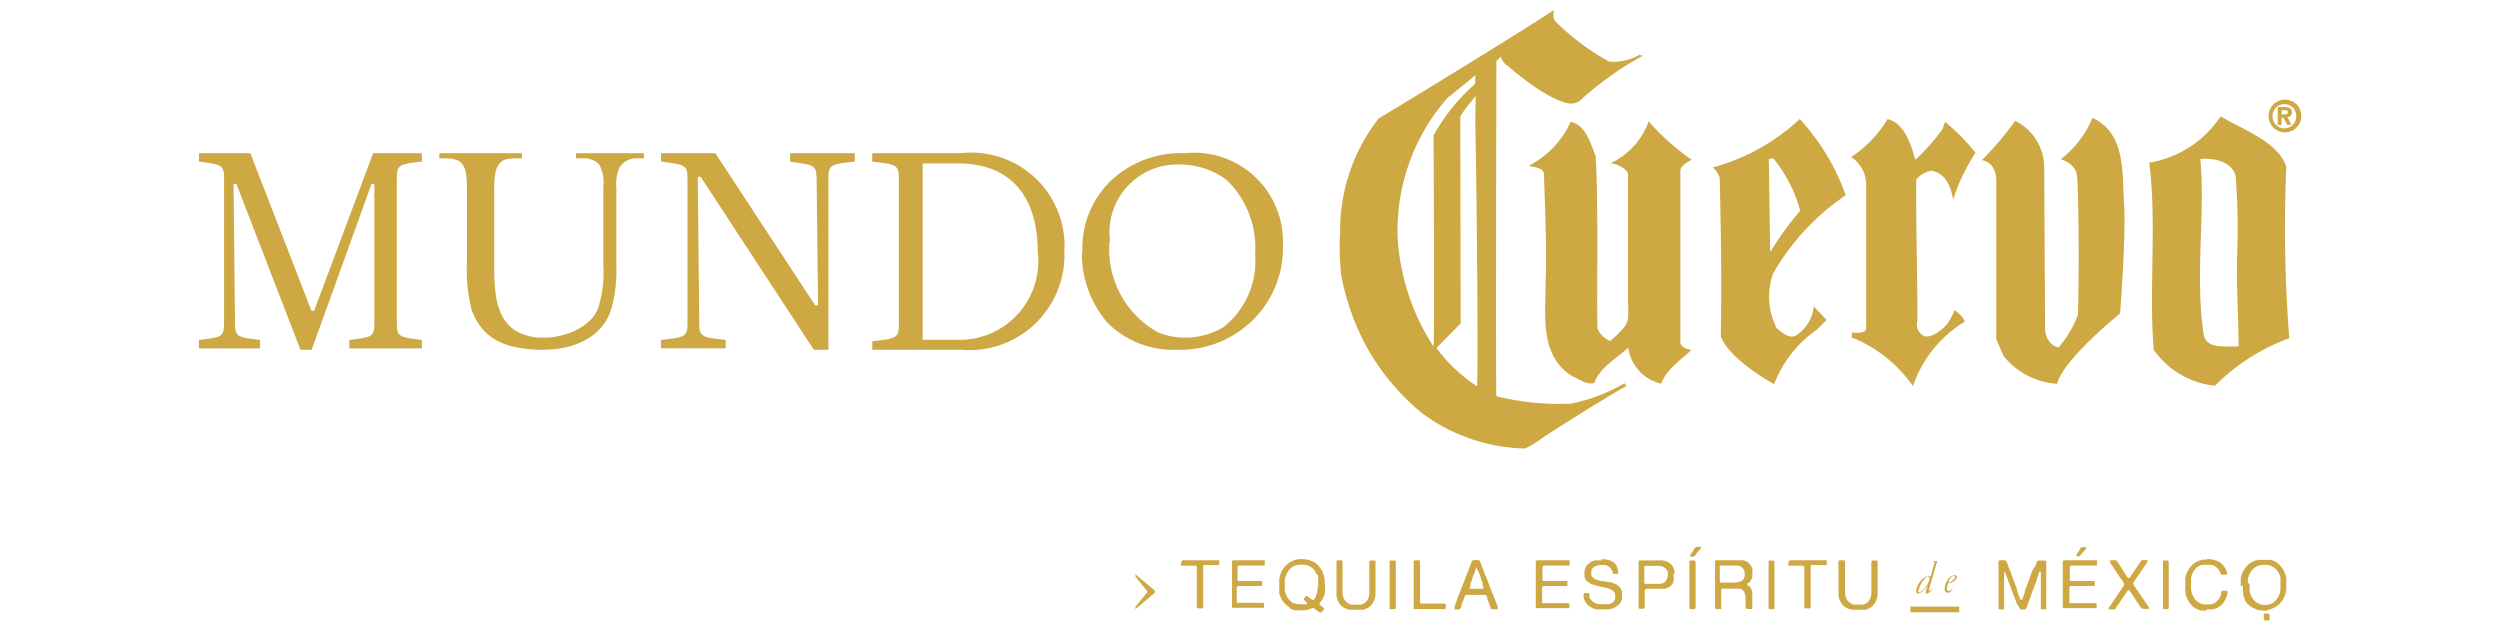 <svg id="Capa_1" data-name="Capa 1" xmlns="http://www.w3.org/2000/svg" viewBox="0 0 36.85 9.33"><defs><style>.cls-1,.cls-2{fill:#cea842;}.cls-1{fill-rule:evenodd;}</style></defs><title>Mundo_Cuervo-webSVG</title><path class="cls-1" d="M33.672,1.892h0a.173.173,0,0,1-.174-.183.174.174,0,1,1,.348,0,.174.174,0,0,1-.174.183m0-.423a.241.241,0,1,0,.249.24A.237.237,0,0,0,33.672,1.469Z"/><path class="cls-1" d="M33.683,1.686h-.051V1.624h.04c.039,0,.05.007.05.027s-.009.035-.039.035m.1-.03c0-.059-.039-.078-.109-.078h-.1v.263h.057V1.733h.026l.057.108h.062l-.06-.115A.063.063,0,0,0,33.782,1.656Z"/><path class="cls-1" d="M21.768,5.693h0c.026.017,0-2.841-.022-3.878,0-.075.005-.4.005-.4l-.077.095a1.425,1.425,0,0,0-.149.206l.005,3.051-.357.362a2.325,2.325,0,0,0,.6.566m-.642-.6h0c.014-.035,0-3.1,0-3.1a2.86,2.86,0,0,1,.611-.757c.006-.072,0-.057.006-.129l-.416.339A2.959,2.959,0,0,0,20.6,3.469,3.278,3.278,0,0,0,21.126,5.1Zm2.025.854h0a2.516,2.516,0,0,0,.788-.3l.031.04s-.272.153-.376.222c-.248.149-.575.358-.826.517a1.651,1.651,0,0,1-.294.183,2.64,2.64,0,0,1-1.519-.522,3.407,3.407,0,0,1-.829-1,3.675,3.675,0,0,1-.361-1.024,4.064,4.064,0,0,1-.017-.656,2.69,2.69,0,0,1,.569-1.664C20.8,1.461,22.077.676,22.638.321l.269-.175A.249.249,0,0,0,22.913.3a3.423,3.423,0,0,0,.807.608.765.765,0,0,0,.445-.1l.05.014a4.735,4.735,0,0,0-.89.628.216.216,0,0,1-.174.076s-.269.011-.928-.556a.221.221,0,0,1-.1-.135L22.057.9s-.012,4.878,0,4.941A3.914,3.914,0,0,0,23.151,5.95Zm9.493-.264h0a3.008,3.008,0,0,1,1.095-.7A20.981,20.981,0,0,1,33.7,2.459c-.116-.369-.655-.553-.968-.745a1.557,1.557,0,0,1-1.053.683c.116.859-.009,1.894.068,2.761A1.264,1.264,0,0,0,32.644,5.686Zm-.212-3.342h0c.34-.023.519.134.519.29a9.983,9.983,0,0,1,.018,1.173c-.008.492.022.841.022,1.3-.257,0-.481.034-.516-.191C32.353,4.067,32.51,3.1,32.432,2.344ZM27.3,4.9h0l-.009.072a2.009,2.009,0,0,1,.906.719,1.794,1.794,0,0,1,.764-.951c-.015-.073-.15-.169-.15-.169a.98.98,0,0,1-.086.169c-.03.066-.242.257-.362.214a.185.185,0,0,1-.1-.224c0-.7-.025-1.486-.017-2.084a.376.376,0,0,1,.225-.13c.189.036.281.2.318.428a2.791,2.791,0,0,1,.33-.692,3.109,3.109,0,0,0-.449-.456l-.038.109a3.025,3.025,0,0,1-.4.45c-.062-.225-.163-.541-.409-.6a1.709,1.709,0,0,1-.537.559.491.491,0,0,1,.221.42c0,.136,0,2,0,2.1S27.3,4.9,27.3,4.9Zm-2.531.139h0c0-.1,0-2.436,0-2.523s.167-.161.167-.161a3.512,3.512,0,0,1-.635-.565,1.083,1.083,0,0,1-.565.617c.107.006.261.093.261.16s0,1.848,0,1.848c.007.363.034.341-.261.612a.346.346,0,0,1-.191-.19c-.009-.8.015-1.806-.024-2.532-.076-.189-.146-.465-.37-.509a1.341,1.341,0,0,1-.615.646c.111.032.223.032.223.139s.047,1.115.023,1.558c.007.465-.109,1.1.4,1.411.086.026.2.131.319.095.07-.219.342-.375.5-.52a.63.63,0,0,0,.484.53c.092-.232.318-.365.448-.5C24.941,5.16,24.774,5.143,24.769,5.04Zm6.074-3.3h0a1.513,1.513,0,0,1-.467.609s.224.057.241.252.034,1.167.012,2.043a1.715,1.715,0,0,1-.284.478s-.166-.017-.2-.247l-.013-2.393a.771.771,0,0,0-.428-.7,4.685,4.685,0,0,1-.491.579s.2.017.212.287V5l.109.249a1.1,1.1,0,0,0,.788.408c.095-.368.928-1.036.928-1.036s.091-1.185.059-1.611S31.348,1.967,30.843,1.739ZM26.778,4.861h0l.146-.145-.19-.2a.564.564,0,0,1-.252.423c-.1.066-.207-.029-.292-.1a1.017,1.017,0,0,1-.054-.808,3.486,3.486,0,0,1,1.07-1.153,3.29,3.29,0,0,0-.677-1.124,3.028,3.028,0,0,1-1.28.713s.094.1.1.16c.017.8.03,1.423.016,2.335.142.355.786.7.786.7A1.73,1.73,0,0,1,26.778,4.861ZM26.135,2.33a2.078,2.078,0,0,1,.4.775,4.834,4.834,0,0,0-.443.612l-.019-1.37Z"/><path class="cls-1" d="M10.134,2.627c0-.2-.044-.2-.39-.246V2.258h.8L12.015,4.5h.043l-.021-1.87c-.005-.2-.043-.2-.39-.246V2.258H12.6v.123c-.346.041-.389.041-.389.246V5.155h-.216L10.328,2.607h-.043l.022,2.158c0,.205.043.205.389.246v.123H9.744V5.011c.346-.041.39-.041.39-.246Z"/><path class="cls-1" d="M12.857,5.031h0c.348-.042.392-.042.392-.249V2.63c0-.206-.044-.206-.392-.248V2.258h1.307a1.374,1.374,0,0,1,1.525,1.448,1.4,1.4,0,0,1-1.525,1.449H12.857Zm1.307-.022a1.16,1.16,0,0,0,1.132-1.3c0-.765-.357-1.3-1.176-1.3H13.6V5.009Z"/><path class="cls-1" d="M5.518,2.71H5.477L4.594,5.155H4.429L3.484,2.71H3.443l.021,2.055c0,.205.041.205.369.246v.124h-.9V5.011c.329-.041.37-.041.37-.246V2.627c0-.2-.041-.2-.37-.246V2.258H3.69l.9,2.322h.041L5.5,2.258h.719v.123c-.329.041-.37.041-.37.246V4.765c0,.205.041.205.37.246v.124H5.149V5.011c.328-.041.369-.041.369-.246Z"/><path class="cls-1" d="M16.354,3.562h0A1.4,1.4,0,0,0,17.07,4.9a1.093,1.093,0,0,0,.963-.078A1.236,1.236,0,0,0,18.5,3.746a1.384,1.384,0,0,0-.418-1.092,1.148,1.148,0,0,0-.7-.229,1,1,0,0,0-1.019,1.137m-.407.163a1.381,1.381,0,0,1,.4-1.044,1.51,1.51,0,0,1,1.111-.423A1.309,1.309,0,0,1,18.91,3.617a1.484,1.484,0,0,1-.443,1.1,1.527,1.527,0,0,1-1.12.439,1.379,1.379,0,0,1-1.024-.4A1.558,1.558,0,0,1,15.947,3.725Z"/><path class="cls-1" d="M8.491,2.334V2.258h1v.076H9.381a.288.288,0,0,0-.253.141.652.652,0,0,0-.043.3V3.923A2.028,2.028,0,0,1,9,4.588a.773.773,0,0,1-.329.4,1.145,1.145,0,0,1-.292.122A1.464,1.464,0,0,1,8,5.155a1.878,1.878,0,0,1-.408-.04A1.014,1.014,0,0,1,7.289,5a.763.763,0,0,1-.207-.187,1.055,1.055,0,0,1-.131-.247,2.392,2.392,0,0,1-.068-.7V2.759a1.037,1.037,0,0,0-.017-.214.319.319,0,0,0-.054-.13.188.188,0,0,0-.1-.063.443.443,0,0,0-.134-.018H6.475V2.258H7.693v.076H7.585a.508.508,0,0,0-.13.016.169.169,0,0,0-.092.061.293.293,0,0,0-.058.128.977.977,0,0,0-.02.219V3.992a2.713,2.713,0,0,0,.025.364.9.9,0,0,0,.1.316.562.562,0,0,0,.222.221.773.773,0,0,0,.384.083,1.008,1.008,0,0,0,.265-.033,1.033,1.033,0,0,0,.232-.088A.728.728,0,0,0,8.7,4.719a.5.5,0,0,0,.115-.172A1.753,1.753,0,0,0,8.893,3.9V2.758a.585.585,0,0,0-.058-.33A.3.3,0,0,0,8.6,2.334Z"/><path class="cls-1" d="M19.721,8.258h.034c.013,0,.022,0,.026.007a.047.047,0,0,1,.008.028v.376c0,.024,0,.047,0,.069A.218.218,0,0,0,19.8,8.8a.172.172,0,0,0,.038.065.188.188,0,0,0,.062.042.061.061,0,0,0,.024.006l.024,0h.012l.013,0H20l.012,0h.01a.02.02,0,0,0,.011,0l.024,0a.111.111,0,0,0,.022-.007.141.141,0,0,0,.06-.04.161.161,0,0,0,.035-.065.2.2,0,0,0,.01-.057c0-.021,0-.043,0-.066V8.3a.042.042,0,0,1,.008-.032.022.022,0,0,1,.018-.007h.047a.026.026,0,0,1,.018.01.046.046,0,0,1,0,.023v.379c0,.025,0,.05,0,.074a.257.257,0,0,1-.009.066.29.29,0,0,1-.037.085.209.209,0,0,1-.062.06l-.032.016-.037.013-.018,0-.019,0h-.022l-.02,0h-.072a.039.039,0,0,1-.015,0h-.007l-.016,0-.016,0-.034-.009a.175.175,0,0,1-.032-.012l-.014-.007L19.8,8.952a.184.184,0,0,1-.05-.046.233.233,0,0,1-.035-.062.168.168,0,0,1-.009-.032L19.7,8.779l0-.016V8.737a.047.047,0,0,1,0-.017V8.285a.024.024,0,0,1,0-.015.021.021,0,0,1,.015-.01l.008,0"/><path class="cls-1" d="M17.422,8.258h.523a.031.031,0,0,1,.017,0,.022.022,0,0,1,.01.013v.034l0,.014-.007.009a.045.045,0,0,1-.022,0h-.166a.058.058,0,0,0-.019,0,.027.027,0,0,0-.015.005.022.022,0,0,0-.008.014.044.044,0,0,0,0,.024v.58a.02.02,0,0,1-.012.017l-.012,0h-.043c-.01,0-.017,0-.02-.007a.04.04,0,0,1-.007-.019V8.379a.058.058,0,0,0,0-.024.023.023,0,0,0-.023-.017h-.178a.07.07,0,0,1-.024,0l-.006,0,0,0,0-.013a.128.128,0,0,1,0-.019l0-.017,0-.012.006,0,.007,0h.007"/><path class="cls-1" d="M18.183,8.258h.442a.027.027,0,0,1,.018.005l0,.005,0,.006a.113.113,0,0,1,0,.023.121.121,0,0,1,0,.023.019.019,0,0,1-.017.016.152.152,0,0,1-.032,0h-.31a.055.055,0,0,0-.032.005.025.025,0,0,0-.011.021v.162l0,.024a.019.019,0,0,0,.012.016l.014,0h.3l.022,0,.015.005,0,.009,0,.015a.049.049,0,0,1,0,.017l0,.015a.025.025,0,0,1-.009.013l-.006,0-.007,0h-.324l-.018.006a.019.019,0,0,0-.01.014l0,.015v.169l0,.026a.019.019,0,0,0,.008.017.028.028,0,0,0,.016,0h.348l.014,0a.029.029,0,0,1,.016.011l0,.01,0,.015v.015l0,.012a.026.026,0,0,1-.009.011.025.025,0,0,1-.016,0H18.2a.094.094,0,0,1-.025,0,.016.016,0,0,1-.015-.009.025.025,0,0,1,0-.016V8.284a.02.02,0,0,1,0-.014.024.024,0,0,1,.015-.01h.009"/><path class="cls-1" d="M19.53,8.6h0v.041a.028.028,0,0,0,0,.013l0,.011v.013l0,.017,0,.017,0,.015,0,.016-.016.046a.317.317,0,0,1-.021.041l-.011.019-.013.019-.01.011-.009.014a.02.02,0,0,0,.006.023l.017.014.011.01.011.009.011.009.011.009,0,.008s0,.006,0,.011L19.5,9l-.009.012-.008.009-.009.007a.022.022,0,0,1-.011,0l-.011,0-.008-.007-.008-.005L19.413,9l-.022-.017-.015-.012a.054.054,0,0,0-.017-.008.017.017,0,0,0-.014,0l-.011.005-.021.008-.022.007a.143.143,0,0,1-.028.007.114.114,0,0,0-.03.006H19.2l-.018,0-.017,0h-.03l-.018,0-.019,0-.017,0-.028-.01-.027-.009L19,8.947a.341.341,0,0,1-.129-.153l-.008-.022-.007-.022,0-.007V8.735l0-.019,0-.021,0-.01V8.646l0-.021,0-.021V8.562l0-.013,0-.014.007-.03a.1.1,0,0,1,.008-.029.331.331,0,0,1,.195-.214.124.124,0,0,1,.036-.011l.039-.009.03,0,.006,0,.005,0a.386.386,0,0,1,.114.014.334.334,0,0,1,.088.038l.015.011.015.011,0,0,0,.005.011.011.007.006.008.008.007.008.023.032a.227.227,0,0,1,.019.034c.005.01.009.02.013.03a.3.3,0,0,1,.011.032l.006.025.007.026,0,.027,0,.015V8.6Zm-.1.054a.052.052,0,0,0,0-.018V8.583l0-.009V8.565l0-.01,0-.022,0-.022,0-.008,0-.008-.006-.02L19.4,8.457,19.4,8.446l-.006-.01-.007-.012-.008-.012a.233.233,0,0,0-.038-.04.23.23,0,0,0-.048-.031.215.215,0,0,0-.027-.01l-.03-.007a.1.1,0,0,0-.03,0h-.053l-.011,0-.027.006-.025.008A.2.2,0,0,0,19,8.4a.348.348,0,0,0-.051.1.09.09,0,0,0-.006.022l-.005.024,0,.01,0,.01V8.58l0,.011v.035l0,.03a.092.092,0,0,0,0,.029l0,.012v.011l.008.026a.144.144,0,0,0,.008.025.333.333,0,0,0,.025.05.236.236,0,0,0,.035.043l.008.008.009.008.011.009.013.009.006,0,.007,0a.208.208,0,0,0,.03.013l.033.008.012,0a.03.03,0,0,1,.013,0l.014,0a.028.028,0,0,0,.014,0h.028l.019,0,.018,0,.009-.006.007-.009a.014.014,0,0,0,0-.011l-.009-.009-.01-.008-.011-.01-.008-.006-.007-.008,0-.008v-.01l.006-.01.008-.009a.056.056,0,0,1,.014-.016.024.024,0,0,1,.02,0l.015.01.025.019.025.019.011.006a.014.014,0,0,0,.014,0,.047.047,0,0,0,.023-.02l.017-.028,0-.008,0-.009c.008-.019.015-.039.022-.059V8.706l0-.011V8.681l0-.013v-.01Z"/><path class="cls-1" d="M20.508,8.261h.034l.016,0,.01.006a.028.028,0,0,1,.006.02v.663a.039.039,0,0,1-.006.023l-.009.006-.014,0H20.5a.021.021,0,0,1-.017-.01.039.039,0,0,1,0-.017V8.294a.043.043,0,0,1,0-.022.024.024,0,0,1,.017-.01h.008"/><path class="cls-1" d="M20.869,8.258H20.9l.016,0,.01.006a.028.028,0,0,1,.006.021v.578a.067.067,0,0,0,0,.022.025.025,0,0,0,.011.012l.013,0h.322l.015,0a.032.032,0,0,1,.017.011l0,.01V8.94a.075.075,0,0,1,0,.015l0,.012a.016.016,0,0,1-.009.011.02.02,0,0,1-.014,0h-.409a.094.094,0,0,1-.025,0,.018.018,0,0,1-.015-.009.025.025,0,0,1,0-.016V8.284l0-.014a.028.028,0,0,1,.015-.01h.01"/><path class="cls-1" d="M22.072,8.929h0l.005.012,0,.015V8.97a.015.015,0,0,1-.009.01l-.013,0h-.044a.054.054,0,0,1-.024,0,.034.034,0,0,1-.015-.021l-.01-.028a.446.446,0,0,1-.02-.055c-.006-.018-.013-.037-.021-.055l0-.018-.006-.015-.01-.012a.048.048,0,0,0-.016-.008l-.012,0H21.63l-.019,0a.02.02,0,0,0-.013.008.061.061,0,0,0-.011.023l-.009.026c-.007.015-.013.031-.019.048a.456.456,0,0,1-.019.049l0,.014-.006.016-.007.015-.007.009a.048.048,0,0,1-.022.007h-.045l-.013,0,0-.009a.062.062,0,0,1,0-.013l0-.013,0-.009c.009-.022.017-.044.025-.065L21.49,8.8l.018-.045.017-.044c.02-.049.04-.1.058-.148s.037-.1.058-.149q.011-.025.021-.054c.006-.018.013-.036.02-.054l.01-.024a.041.041,0,0,1,.014-.021l.013-.005h.052a.07.07,0,0,1,.036.007.047.047,0,0,1,.012.021c0,.009.007.017.01.024s.013.032.018.047l.018.047.016.042c0,.014.011.028.017.041.02.05.04.1.058.15s.039.1.06.15l.006.017.006.018c.007.017.015.035.022.054s.014.036.022.053m-.218-.247a.018.018,0,0,0,.012-.01.029.029,0,0,0,0-.016l-.005-.017-.007-.015,0-.007,0-.007,0-.016-.007-.018q-.015-.038-.027-.075c-.008-.026-.017-.05-.027-.075L21.776,8.4l-.008-.021,0-.01a.01.01,0,0,0-.01,0l0,0,0,0-.006.011,0,.012a.2.2,0,0,0-.008.022l-.008.023a.6.6,0,0,0-.03.08.747.747,0,0,1-.029.079l0,.01,0,.01-.006.016-.005.017a.02.02,0,0,0,0,.011l0,.01a.022.022,0,0,0,.021.009h.167A.052.052,0,0,0,21.854,8.682Z"/><path class="cls-1" d="M22.678,8.258h.441a.029.029,0,0,1,.019.005l0,.005,0,.006a.113.113,0,0,1,0,.023.121.121,0,0,1,0,.023.019.019,0,0,1-.017.016.152.152,0,0,1-.032,0h-.31a.056.056,0,0,0-.032.005.022.022,0,0,0-.011.021v.162l0,.024a.021.021,0,0,0,.012.016l.014,0h.305l.022,0,.015.005,0,.009,0,.015v.017l0,.015a.02.02,0,0,1-.008.013l-.006,0-.007,0h-.324l-.018.006a.022.022,0,0,0-.01.014l0,.015v.2a.019.019,0,0,0,.008.017.028.028,0,0,0,.016,0h.348l.014,0a.029.029,0,0,1,.016.011l0,.01,0,.015v.015l0,.012a.026.026,0,0,1-.009.011.025.025,0,0,1-.016,0h-.431a.094.094,0,0,1-.025,0,.016.016,0,0,1-.015-.009.034.034,0,0,1,0-.016V8.284a.026.026,0,0,1,0-.014.024.024,0,0,1,.015-.01h.009"/><path class="cls-1" d="M23.6,8.244a.332.332,0,0,1,.1.009.244.244,0,0,1,.079.033l.012.007.01.009,0,0,0,0,0,0,.005.006.008.01.008.01.007.01,0,.011a.1.1,0,0,1,.014.032l.01.037a.037.037,0,0,1,0,.018l0,.015a.023.023,0,0,1-.016.008h-.05l-.008,0,0,0,0,0a.053.053,0,0,1-.008-.022.135.135,0,0,0-.008-.024.143.143,0,0,0-.048-.061.163.163,0,0,0-.057-.024l-.011,0-.013,0h-.008l-.017,0H23.61a.21.21,0,0,0-.088.016.128.128,0,0,0-.036.022.084.084,0,0,0-.025.034l-.006.016,0,.019a.058.058,0,0,0,0,.019l0,.017a.076.076,0,0,0,.018.035.093.093,0,0,0,.03.024.151.151,0,0,0,.05.021l.056.016.019,0,.018,0,.03.006.03.008h.007l.007,0,.018,0,.019.005.039.015a.217.217,0,0,1,.077.052.151.151,0,0,1,.029.045.064.064,0,0,1,.006.018l0,.02,0,.011,0,.013v.037l0,.016,0,.017a.249.249,0,0,1-.011.029.117.117,0,0,1-.015.027.167.167,0,0,1-.044.044.4.4,0,0,1-.057.033l-.02.007-.021.006-.023.006-.024,0-.011,0h-.035l-.015,0-.015,0h-.031l-.02,0h-.007l-.01,0-.02,0-.021-.006a.269.269,0,0,1-.083-.042.219.219,0,0,1-.059-.065.239.239,0,0,1-.013-.028l-.011-.03,0-.013,0-.011,0-.021a.024.024,0,0,1,.022-.025h.054l.009.008,0,.011,0,.012,0,.014,0,.014a.143.143,0,0,0,.053.069.125.125,0,0,0,.037.022l.044.015.016,0,.016,0h.043l.013,0h.033l.007,0,.017,0,.017,0a.191.191,0,0,0,.047-.026.091.091,0,0,0,.032-.04l.006-.016,0-.016,0-.02,0-.018,0-.009,0-.007a.082.082,0,0,0-.017-.029.128.128,0,0,0-.024-.022.182.182,0,0,0-.048-.025.441.441,0,0,0-.055-.015l-.06-.013a.566.566,0,0,1-.059-.015l-.032-.008a.132.132,0,0,1-.03-.01h-.006l-.021-.008-.019-.01a.278.278,0,0,1-.043-.031.1.1,0,0,1-.03-.043.07.07,0,0,1-.008-.02l0-.022V8.47a.1.1,0,0,1,0-.031.141.141,0,0,1,0-.029l.006-.021.007-.02a.157.157,0,0,1,.036-.051.314.314,0,0,1,.05-.038l0,0,.005,0a.282.282,0,0,1,.052-.02l.015,0,.015,0h.018l.018,0H23.6"/><path class="cls-1" d="M24.67,8.451h0a.062.062,0,0,1,0,.021.065.065,0,0,1,0,.022.057.057,0,0,0,0,.013.02.02,0,0,1,0,.013l0,.013,0,.012,0,.015-.006.015,0,.005,0,.005a.25.25,0,0,1-.024.036l-.007.009-.007.006-.008.005-.006.006-.021.012a.077.077,0,0,1-.026.012l-.031.008-.017,0-.016,0h-.22a.043.043,0,0,0-.027.007.034.034,0,0,0-.01.029v.222a.05.05,0,0,1-.005.028.023.023,0,0,1-.009.008l-.014,0h-.046a.02.02,0,0,1-.017-.01.029.029,0,0,1,0-.017V8.291a.035.035,0,0,1,0-.021s.007-.007.015-.01h.315a.223.223,0,0,1,.066.01.2.2,0,0,1,.074.04.175.175,0,0,1,.047.066l.008.024.006.025a.023.023,0,0,1,0,.014v.013m-.1.036a.071.071,0,0,0,0-.033q0-.018-.006-.03a.123.123,0,0,0-.027-.045.152.152,0,0,0-.043-.028.16.16,0,0,0-.052-.011.582.582,0,0,0-.06,0h-.141a.021.021,0,0,0-.017.013.1.1,0,0,0,0,.027v.186a.058.058,0,0,0,0,.029.021.021,0,0,0,.016.01h.193l.028,0a.243.243,0,0,0,.048-.017.078.078,0,0,0,.035-.03.085.085,0,0,0,.013-.025l.009-.03Z"/><path class="cls-1" d="M24.926,8.261h.034l.016,0,.01.006s.006.011.007.02v.663a.039.039,0,0,1-.006.023l-.009.006-.014,0H24.92a.019.019,0,0,1-.018-.01.029.029,0,0,1,0-.017V8.294a.035.035,0,0,1,0-.022.024.024,0,0,1,.016-.01h.008"/><path class="cls-1" d="M25.827,8.957h0c0,.009,0,.016,0,.02l-.013,0h-.048a.042.042,0,0,1-.026-.007.021.021,0,0,1-.01-.016l0-.021V8.881l0-.046,0-.014,0-.016c0-.012-.006-.024-.008-.036a.139.139,0,0,0-.009-.035.106.106,0,0,0-.064-.057.093.093,0,0,0-.029,0h-.22l-.013,0-.01.006a.059.059,0,0,0-.006.033v.223a.056.056,0,0,1,0,.031.011.011,0,0,1-.008.009l-.007,0-.009,0h-.041a.026.026,0,0,1-.018-.005c-.006,0-.008-.009-.008-.019V8.288a.033.033,0,0,1,0-.019.037.037,0,0,1,.015-.011h.356l.013,0,.017,0,.017,0,.035.013a.307.307,0,0,1,.031.017.181.181,0,0,1,.041.042.269.269,0,0,1,.026.059l0,.017,0,.017v.01a.037.037,0,0,1,0,.011v.023l0,.015,0,.014-.009.03a.085.085,0,0,1-.013.025l-.007.009-.006.01h0l0,0,0,0,0,.005-.016.012-.015.01-.009.007,0,.009a.01.01,0,0,0,0,.011l.009.006.021.015a.077.077,0,0,1,.017.019.1.1,0,0,1,.016.033l.01.037,0,.016,0,.016a.023.023,0,0,1,0,.014.061.061,0,0,0,0,.014v.01a.039.039,0,0,1,0,.015.043.043,0,0,0,0,.016v.016l0,.021,0,.02,0,.012,0,.012ZM25.7,8.535a.064.064,0,0,0,.01-.024l.007-.026V8.476a.08.08,0,0,0,0-.031.119.119,0,0,0-.07-.1.136.136,0,0,0-.047-.009h-.234a.021.021,0,0,0-.016.013.081.081,0,0,0,0,.025v.179a.04.04,0,0,0,.006.026.035.035,0,0,0,.016.009h.162a.512.512,0,0,0,.07-.005.2.2,0,0,0,.057-.016A.1.1,0,0,0,25.7,8.535Z"/><path class="cls-1" d="M26.089,8.261h.034l.016,0,.01.006a.034.034,0,0,1,.007.02v.663a.049.049,0,0,1,0,.023l-.01.006-.013,0h-.046a.021.021,0,0,1-.018-.01.039.039,0,0,1,0-.017V8.294a.035.035,0,0,1,0-.022.026.026,0,0,1,.017-.01h.007"/><path class="cls-1" d="M26.373,8.258H26.9a.029.029,0,0,1,.017,0,.017.017,0,0,1,.01.013v.034l0,.014-.007.009a.042.042,0,0,1-.022,0h-.165a.065.065,0,0,0-.02,0,.03.03,0,0,0-.015.005.038.038,0,0,0-.009.014.088.088,0,0,0,0,.024v.58a.02.02,0,0,1-.012.017l-.012,0h-.043a.023.023,0,0,1-.02-.007.031.031,0,0,1-.006-.019V8.379a.078.078,0,0,0,0-.024.024.024,0,0,0-.023-.017h-.178a.078.078,0,0,1-.024,0l-.006,0-.005,0,0-.013a.06.06,0,0,1,0-.019l0-.017,0-.012.006,0,.007,0h.009"/><path class="cls-1" d="M27.13,8.258h.034c.013,0,.022,0,.026.007a.047.047,0,0,1,.007.028v.376c0,.024,0,.047,0,.069a.185.185,0,0,0,.01.061.171.171,0,0,0,.037.065.2.2,0,0,0,.063.042.06.06,0,0,0,.023.006l.024,0h.013l.013,0H27.4l.012,0h.022l.023,0a.094.094,0,0,0,.022-.007.151.151,0,0,0,.061-.04.174.174,0,0,0,.035-.065.243.243,0,0,0,.009-.057c0-.021,0-.043,0-.066V8.3a.054.054,0,0,1,.008-.032.026.026,0,0,1,.019-.007h.046a.026.026,0,0,1,.019.01.038.038,0,0,1,0,.023v.379c0,.025,0,.05,0,.074a.259.259,0,0,1-.008.066.291.291,0,0,1-.038.085.194.194,0,0,1-.061.06.253.253,0,0,1-.033.016.382.382,0,0,1-.036.013l-.019,0-.019,0h-.021l-.021,0h-.071a.039.039,0,0,1-.015,0h-.008l-.016,0-.016,0-.034-.009a.175.175,0,0,1-.032-.012l-.013-.007-.014-.009a.189.189,0,0,1-.051-.046.262.262,0,0,1-.034-.062.17.17,0,0,1-.01-.032l-.007-.033V8.763l0-.016v-.01a.047.047,0,0,1,0-.017V8.285a.024.024,0,0,1,0-.015.024.024,0,0,1,.016-.01l.008,0"/><path class="cls-1" d="M25.007,8.061h.038l.018,0,.011.007a.02.02,0,0,1,0,.011.031.031,0,0,1-.009.012l-.011.011-.009.011-.01.012-.007.008-.009.009,0,0,0,0-.007.008L25,8.166l0,.007-.007.006-.008.011-.01.007a.052.052,0,0,1-.023.007.039.039,0,0,1-.025,0L24.913,8.2a.02.02,0,0,1,0-.011l.006-.014.009-.013.017-.029.019-.03.008-.015a.032.032,0,0,1,.011-.012L25,8.063h.01"/><path class="cls-1" d="M28.46,8.487h0l0,0c.013-.043.035-.116.052-.185,0-.019,0-.021-.021-.027l-.007,0s0,0,.009,0l.058-.006s0,.009,0,.014c-.022.073-.046.16-.065.226s-.037.125-.055.193c0,.011,0,.014,0,.014s.037-.023.05-.039.008,0,0,.006c-.013.025-.051.065-.083.065-.009,0-.016,0-.014-.014s.015-.047.029-.1c0,0,0-.013,0,0-.056.073-.108.114-.139.114-.013,0-.03-.012-.03-.04a.285.285,0,0,1,.1-.178.151.151,0,0,1,.081-.042.036.036,0,0,1,.03.01m-.088.039a.339.339,0,0,0-.091.182c0,.012.007.014.014.014s.047-.025.071-.052a.36.36,0,0,0,.077-.126.083.083,0,0,0,0-.042c0-.012-.009-.016-.016-.016S28.409,8.484,28.372,8.526Z"/><path class="cls-1" d="M28.843,8.509h0a.076.076,0,0,1-.035.052.164.164,0,0,1-.094.036l0,.006a.234.234,0,0,0-.017.075.028.028,0,0,0,.03.033.086.086,0,0,0,.057-.039s0,0,0,0a.063.063,0,0,1-.006.019.092.092,0,0,1-.073.046c-.021,0-.041-.025-.041-.062a.263.263,0,0,1,.046-.131.144.144,0,0,1,.1-.067c.025,0,.035.014.035.031m-.128.078h0c.041,0,.1-.055.1-.081,0-.011-.005-.02-.014-.02C28.773,8.487,28.737,8.529,28.715,8.587Z"/><path class="cls-1" d="M29.468,8.258h.081a.03.03,0,0,1,.028.021l.009.021.015.039c0,.013.009.026.014.038s.01.025.014.038a.344.344,0,0,0,.014.037l.011.029.011.03c.012.03.024.061.035.092s.022.061.034.092l0,.01,0,.01.017.045c0,.015.011.03.017.045l.008.022a.02.02,0,0,0,.013.015H29.8l0,0,.008-.011.006-.013.016-.044.016-.043,0-.01,0-.012a.312.312,0,0,0,.015-.039.339.339,0,0,1,.015-.041c.016-.039.031-.078.045-.118s.029-.08.045-.119L30,8.346c0-.014.01-.028.016-.042l.007-.02a.032.032,0,0,1,.011-.017l.016-.006.022,0h.065a.025.025,0,0,1,.025.023v.673a.023.023,0,0,1,0,.017.018.018,0,0,1-.009.008l-.015,0h-.04a.019.019,0,0,1-.016-.009l0-.007,0-.008V8.436c0-.008,0-.012-.011-.012h0a.022.022,0,0,0-.012.014l-.008.019-.013.035c0,.011-.009.023-.014.035l0,.009,0,.009a.279.279,0,0,0-.014.037.235.235,0,0,1-.014.037.3.3,0,0,0-.012.032l-.011.03c-.014.032-.026.064-.037.1s-.023.064-.035.095a.344.344,0,0,0-.014.037l-.014.037-.009.02a.024.024,0,0,1-.018.014h-.046a.028.028,0,0,1-.016,0,.031.031,0,0,1-.012-.015l-.009-.019L29.729,8.9l-.016-.042c-.005-.012-.01-.024-.014-.037a.235.235,0,0,0-.014-.037c-.015-.038-.03-.076-.043-.115s-.028-.077-.044-.115c0-.014-.011-.029-.015-.043l-.016-.042-.009-.022a.052.052,0,0,0-.011-.019l0,0v0h-.006l0,0h0l0,.012,0,.012v.011a.057.057,0,0,0,0,.013v.481a.029.029,0,0,1,0,.017c0,.006-.01.008-.018.009h-.039l-.011,0a.019.019,0,0,1-.015-.017.266.266,0,0,1,0-.03V8.289a.029.029,0,0,1,0-.019s.007-.007.015-.01h.009"/><path class="cls-1" d="M30.451,8.258h.442a.027.027,0,0,1,.018.005l0,.005,0,.006a.069.069,0,0,1,0,.023.072.072,0,0,1,0,.023.018.018,0,0,1-.017.016.147.147,0,0,1-.031,0h-.311a.058.058,0,0,0-.032.005.025.025,0,0,0-.011.021v.162a.088.088,0,0,0,0,.024.021.021,0,0,0,.012.016l.014,0h.3l.022,0,.014.005.006.009,0,.015a.1.1,0,0,1,0,.017l0,.015a.021.021,0,0,1-.009.013l-.006,0-.006,0h-.325l-.018.006a.026.026,0,0,0-.01.014.035.035,0,0,0,0,.015v.2a.019.019,0,0,0,.008.017.03.03,0,0,0,.016,0h.348l.014,0c.008,0,.014.006.016.011l0,.01,0,.015v.015l0,.012a.017.017,0,0,1-.009.011.025.025,0,0,1-.016,0h-.431a.094.094,0,0,1-.025,0,.015.015,0,0,1-.014-.009.025.025,0,0,1-.005-.016V8.284a.02.02,0,0,1,.005-.014.019.019,0,0,1,.014-.01h.009m.251-.195h.038l.018,0,.011.007a.023.023,0,0,1,0,.011l-.008.012-.011.011-.01.011-.01.012-.007.008-.009.009,0,0,0,0-.008.008-.009.009,0,.007-.006.006-.009.01-.01.009a.074.074,0,0,1-.023.006.04.04,0,0,1-.025,0l0-.007a.011.011,0,0,1,0-.01l.006-.015.009-.013.018-.029.018-.03.008-.015a.069.069,0,0,1,.011-.013l.014-.008H30.7Z"/><path class="cls-1" d="M31.12,8.258h.052l.009,0,.008,0,.013.009.012.016.011.017.009.016.045.069.045.07.015.024.015.024.008.011a.018.018,0,0,0,.024.006l.007-.008.017-.023.015-.025L31.47,8.4l.043-.064.014-.021.014-.022.009-.013.009-.013a.042.042,0,0,1,.028-.012h.039l.019,0a.01.01,0,0,1,.011.008.012.012,0,0,1,0,.013l-.006.011a.313.313,0,0,1-.02.03l-.021.03c-.015.024-.031.047-.047.07s-.032.046-.048.071l-.017.024-.016.024-.017.024c-.006.009-.012.018-.017.027l0,.01a.013.013,0,0,0,0,.014.037.037,0,0,0,.008.018l.012.016.006.009.006.01.01.015.01.014.063.092.063.093.022.032.022.033.007.011c0,.006,0,.01,0,.014s0,.007-.012.008H31.6a.046.046,0,0,1-.032-.011l-.008-.011L31.55,8.95l-.015-.023L31.52,8.9l-.047-.07c-.016-.023-.03-.046-.046-.07l-.017-.027-.017-.025L31.385,8.7a.012.012,0,0,0-.012,0,.036.036,0,0,0-.012.008l-.008.011-.015.022-.015.023-.06.088q-.032.045-.06.09a.114.114,0,0,0-.015.023.038.038,0,0,1-.022.017.058.058,0,0,1-.021,0H31.1a.02.02,0,0,1-.014,0,.011.011,0,0,1-.006-.012l.005-.013.014-.021.014-.02.008-.012.008-.011c.017-.024.033-.048.049-.073s.032-.049.049-.073l.012-.017.012-.018.017-.026.018-.026.013-.019a.061.061,0,0,0,.011-.023.018.018,0,0,0,0-.013l-.006-.011-.015-.024-.016-.023c-.022-.032-.043-.064-.065-.095l-.064-.1-.021-.03-.02-.03L31.1,8.28a.01.01,0,0,1,0-.013.015.015,0,0,1,.012-.007h.01"/><path class="cls-1" d="M31.9,8.261h.034l.016,0,.01.006a.034.034,0,0,1,.007.02v.663a.049.049,0,0,1-.005.023l-.009.006-.015,0H31.9a.018.018,0,0,1-.017-.01.029.029,0,0,1,0-.017V8.294a.034.034,0,0,1,0-.022c0-.005.008-.008.016-.01H31.9"/><path class="cls-1" d="M32.528,8.242a.366.366,0,0,1,.167.032.259.259,0,0,1,.1.094.194.194,0,0,1,.017.031c0,.01.009.022.013.035l0,.014a.029.029,0,0,1,0,.016l-.008.008-.012,0h-.052a.018.018,0,0,1-.016-.01.1.1,0,0,1-.012-.023.08.08,0,0,0-.011-.025.2.2,0,0,0-.03-.039.331.331,0,0,0-.039-.03.066.066,0,0,0-.027-.012l-.03-.008-.025,0-.03,0-.031,0-.025,0-.019,0-.018.006a.223.223,0,0,0-.123.122.134.134,0,0,0-.012.03l-.009.032,0,.013,0,.012v.015a.078.078,0,0,0,0,.022v.063a.034.034,0,0,1,0,.014.023.023,0,0,0,0,.014v.012a.019.019,0,0,0,0,.011l.006.027.006.024a.323.323,0,0,0,.045.087.189.189,0,0,0,.1.071l.032.009.013,0a.039.039,0,0,1,.015,0l.018,0,.019,0h.024l.02,0,.018-.006a.2.2,0,0,0,.112-.107.354.354,0,0,0,.016-.044l0-.019a.041.041,0,0,1,.007-.017.02.02,0,0,1,.016-.009h.05l.008,0,.005,0a.019.019,0,0,1,.008.015.065.065,0,0,1,0,.02l-.011.045a.184.184,0,0,1-.016.041l-.014.025-.015.025a.251.251,0,0,1-.1.084l-.021.008-.022.007-.023.006-.024,0-.009,0h-.048L32.52,9h-.03l-.015,0-.015,0-.019,0-.017-.005a.188.188,0,0,1-.038-.015.256.256,0,0,1-.1-.078.427.427,0,0,1-.063-.12l-.007-.025-.005-.028,0-.009V8.7l0-.02,0-.019V8.642l0-.018,0-.017V8.569l0-.017,0-.012,0-.014c0-.011.006-.023.008-.033a.158.158,0,0,1,.009-.031l.011-.027a.145.145,0,0,1,.012-.025c.01-.017.021-.033.031-.048l.008-.008.007-.009.013-.014.014-.012.011-.01.013-.01a.207.207,0,0,1,.032-.019l.035-.016a.113.113,0,0,1,.024-.008.1.1,0,0,0,.025-.007l.013,0,.012,0H32.5l.016,0h.01"/><path class="cls-1" d="M33.028,8.636h0V8.594l0-.021,0-.019,0-.016,0-.015.009-.034a.281.281,0,0,1,.01-.031.39.39,0,0,1,.08-.124.316.316,0,0,1,.129-.076l.022,0,.022-.006h.018l.033,0h.014l.014,0h.029l.014,0,.014,0,.019,0,.02,0,.02.008.021.008a.279.279,0,0,1,.1.076.427.427,0,0,1,.067.112.149.149,0,0,1,.009.03.2.2,0,0,0,.008.031l0,.007v.008l0,.016,0,.016,0,.008v.028l0,.015,0,.014v.013l0,.037,0,.012,0,.012-.007.032a.171.171,0,0,1-.009.03c-.006.013-.011.025-.016.038a.138.138,0,0,1-.018.034.348.348,0,0,1-.067.08.319.319,0,0,1-.092.054.09.09,0,0,1-.023.008l-.026.008-.013,0L33.43,9h-.017L33.4,9h-.01a.389.389,0,0,1-.119-.014.341.341,0,0,1-.09-.043l-.029-.021a.213.213,0,0,1-.026-.026l-.007-.008L33.11,8.88,33.1,8.863l-.011-.017,0-.008,0-.009-.007-.012-.016-.039,0-.011,0-.012,0-.021-.006-.022,0-.01v-.01l0-.015,0-.015V8.636m.1-.033h0a.042.042,0,0,0,0,.018l0,.018v.026l0,.01,0,.01,0,.018,0,.017.009.027a.184.184,0,0,0,.009.025.264.264,0,0,0,.047.075.214.214,0,0,0,.071.052.276.276,0,0,0,.053.017l.032,0H33.4l.015,0,.029-.007.027-.009a.2.2,0,0,0,.087-.067.4.4,0,0,0,.051-.1.174.174,0,0,0,0-.022l.005-.024v-.02l0-.008v-.07l0-.018,0-.018V8.544l0-.008,0-.022a.094.094,0,0,0-.007-.022L33.6,8.47l-.01-.021-.01-.016-.009-.016a.236.236,0,0,0-.083-.07.148.148,0,0,0-.029-.012l-.032-.009a.03.03,0,0,0-.013,0H33.4a.032.032,0,0,0-.014,0h-.026l-.01,0h-.01l-.027.005-.024.007a.247.247,0,0,0-.085.056.274.274,0,0,0-.054.086l-.009.028-.007.028,0,.013,0,.014,0,.033Zm.207.51V9.09a.119.119,0,0,1,0-.028.021.021,0,0,1,.013-.018l.011,0h.037a.028.028,0,0,1,.018.006.026.026,0,0,1,.008.021v.048a.033.033,0,0,1,0,.015.023.023,0,0,1-.016.012h-.045a.023.023,0,0,1-.022-.014V9.113Z"/><rect class="cls-2" x="28.159" y="8.941" width="0.72" height="0.084"/><polygon class="cls-1" points="16.736 8.498 16.736 8.465 17.022 8.705 17.022 8.738 16.736 8.979 16.736 8.945 16.916 8.722 16.736 8.498"/></svg>